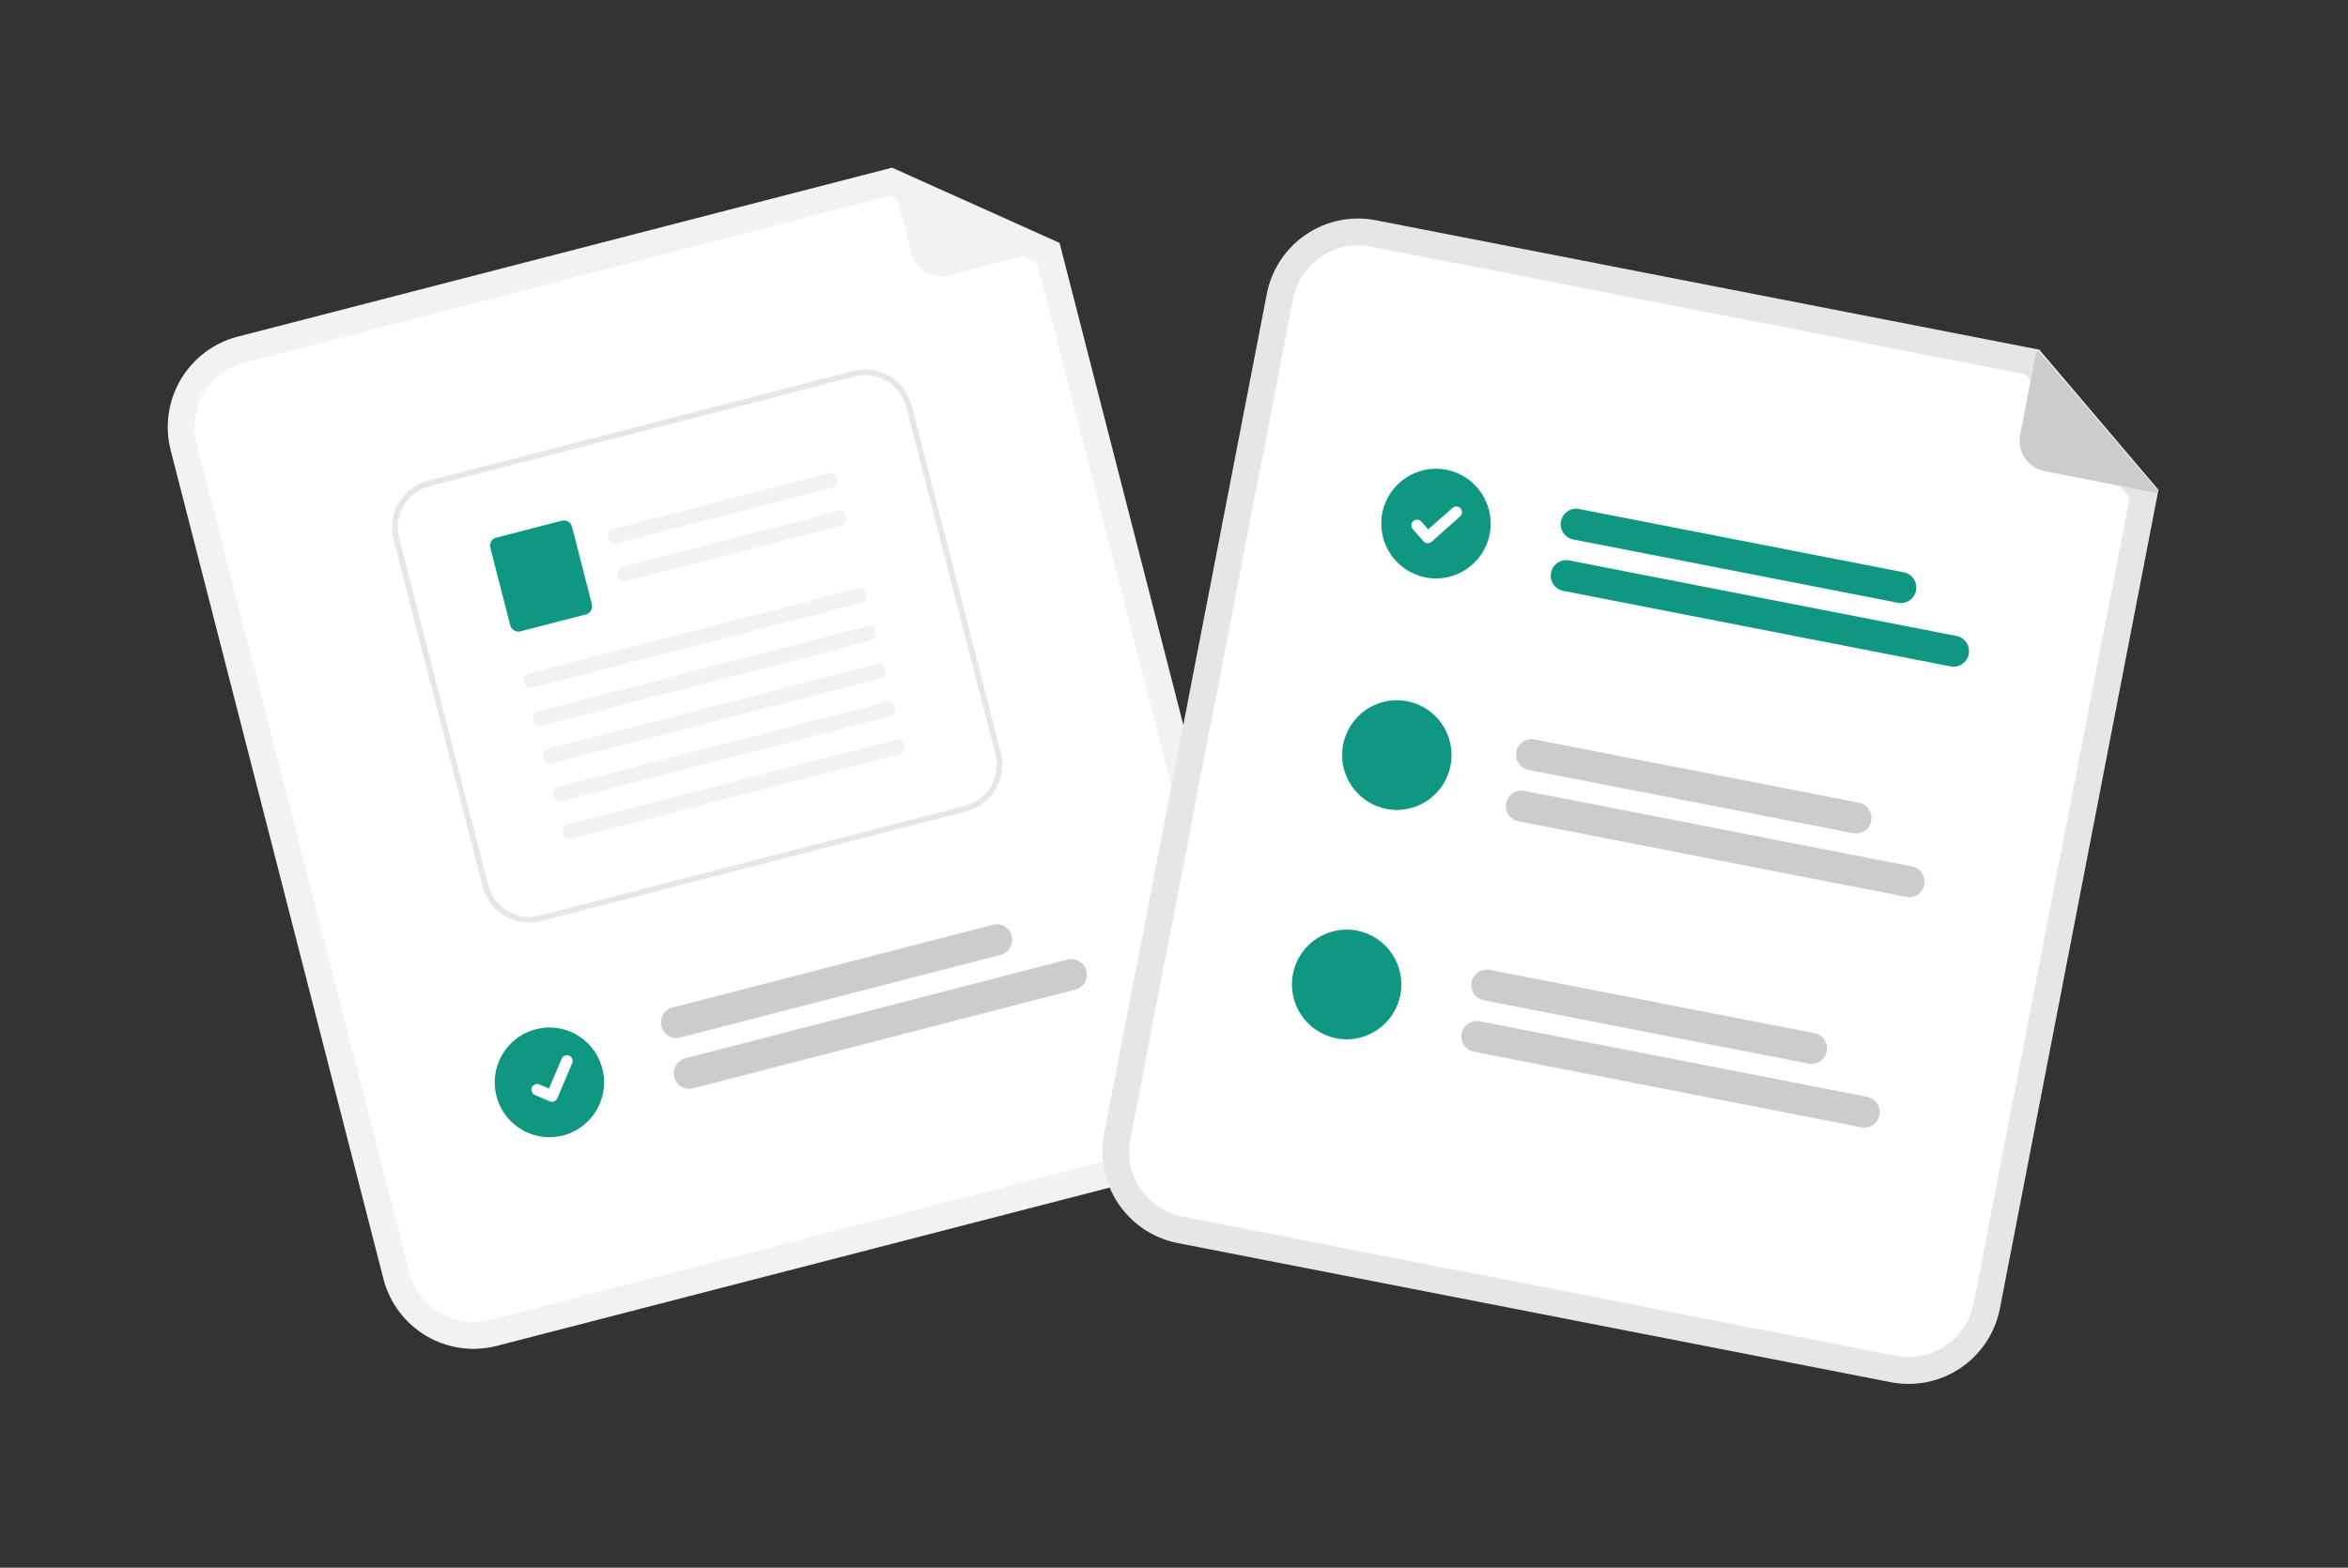 <svg width="280" height="187" viewBox="0 0 280 187" fill="none" xmlns="http://www.w3.org/2000/svg">
<rect x="0" y="0" width="280" height="187" fill="#333333" stroke="none"/>
<g clip-path="url(#clip0_184_2002)">
<path d="M143.119 138.874L59.219 160.549C56.373 161.28 53.353 160.85 50.824 159.351C48.294 157.853 46.459 155.409 45.724 152.555L20.351 53.703C19.622 50.848 20.051 47.819 21.545 45.281C23.039 42.743 25.475 40.903 28.319 40.165L106.375 20L126.352 28.973L151.087 125.335C151.817 128.19 151.388 131.219 149.894 133.757C148.4 136.296 145.964 138.136 143.119 138.874Z" fill="#F2F2F2"/>
<path d="M29.113 43.264C27.088 43.79 25.353 45.1 24.289 46.908C23.225 48.715 22.919 50.872 23.439 52.905L48.813 151.757C49.337 153.789 50.643 155.53 52.444 156.597C54.246 157.664 56.396 157.971 58.423 157.45L142.323 135.775C144.349 135.25 146.084 133.939 147.148 132.132C148.211 130.324 148.517 128.168 147.998 126.134L123.646 31.264L106.088 23.378L29.113 43.264Z" fill="white"/>
<path d="M126.14 29.483L113.155 32.838C112.207 33.083 111.201 32.94 110.358 32.44C109.515 31.941 108.905 31.126 108.66 30.175L106.191 20.554C106.18 20.512 106.181 20.468 106.195 20.426C106.208 20.385 106.232 20.348 106.265 20.32C106.298 20.292 106.339 20.274 106.381 20.268C106.424 20.261 106.468 20.267 106.508 20.285L126.176 29.048C126.22 29.067 126.256 29.1 126.281 29.141C126.305 29.183 126.316 29.23 126.312 29.278C126.308 29.326 126.289 29.372 126.258 29.408C126.228 29.445 126.186 29.471 126.14 29.483Z" fill="#F2F2F2"/>
<path d="M119.309 113.9L81.11 123.769C80.637 123.888 80.136 123.815 79.717 123.565C79.298 123.315 78.994 122.909 78.873 122.435C78.751 121.961 78.821 121.458 79.068 121.036C79.315 120.614 79.718 120.308 80.19 120.183L118.388 110.314C118.624 110.252 118.869 110.237 119.11 110.27C119.351 110.303 119.583 110.384 119.792 110.507C120.002 110.631 120.186 110.795 120.332 110.989C120.479 111.184 120.585 111.406 120.646 111.643C120.706 111.879 120.72 112.125 120.685 112.366C120.651 112.608 120.569 112.84 120.445 113.05C120.321 113.26 120.156 113.443 119.961 113.589C119.766 113.734 119.545 113.84 119.309 113.9Z" fill="#CCCCCC"/>
<path d="M128.232 118.046L82.661 129.819C82.426 129.881 82.181 129.896 81.94 129.863C81.699 129.829 81.467 129.749 81.257 129.625C81.047 129.502 80.864 129.338 80.718 129.143C80.571 128.948 80.465 128.726 80.404 128.49C80.343 128.254 80.33 128.008 80.364 127.766C80.399 127.525 80.48 127.292 80.605 127.083C80.729 126.873 80.893 126.69 81.088 126.544C81.283 126.398 81.505 126.293 81.741 126.233L127.312 114.46C127.784 114.341 128.285 114.414 128.704 114.664C129.124 114.914 129.427 115.32 129.549 115.794C129.67 116.268 129.6 116.771 129.353 117.192C129.107 117.614 128.703 117.921 128.232 118.046Z" fill="#CCCCCC"/>
<path d="M65.519 135.653C69.121 135.653 72.041 132.724 72.041 129.11C72.041 125.496 69.121 122.566 65.519 122.566C61.916 122.566 58.996 125.496 58.996 129.11C58.996 132.724 61.916 135.653 65.519 135.653Z" fill="#109781"/>
<path d="M115.245 96.775L64.513 109.876C63.047 110.253 61.492 110.031 60.188 109.259C58.885 108.487 57.941 107.228 57.562 105.758L46.931 64.324C46.555 62.853 46.777 61.293 47.546 59.986C48.316 58.679 49.571 57.731 51.036 57.351L101.768 44.25C103.234 43.873 104.789 44.095 106.093 44.867C107.396 45.639 108.34 46.899 108.719 48.369L119.351 89.803C119.726 91.273 119.505 92.833 118.735 94.14C117.965 95.448 116.71 96.395 115.245 96.775Z" fill="white"/>
<path d="M115.245 96.775L64.513 109.876C63.047 110.253 61.492 110.031 60.188 109.259C58.885 108.487 57.941 107.228 57.562 105.758L46.931 64.324C46.555 62.853 46.777 61.293 47.546 59.986C48.316 58.679 49.571 57.731 51.036 57.351L101.768 44.25C103.234 43.873 104.789 44.095 106.093 44.867C107.396 45.639 108.34 46.899 108.719 48.369L119.351 89.803C119.726 91.273 119.505 92.833 118.735 94.14C117.965 95.448 116.71 96.395 115.245 96.775ZM51.203 58.002C49.911 58.338 48.803 59.175 48.125 60.328C47.446 61.482 47.251 62.858 47.582 64.156L58.214 105.59C58.548 106.887 59.382 107.998 60.532 108.678C61.682 109.359 63.054 109.555 64.348 109.223L115.078 96.123C116.371 95.787 117.478 94.951 118.157 93.797C118.836 92.643 119.031 91.267 118.699 89.969L108.069 48.535C107.734 47.238 106.9 46.128 105.751 45.447C104.601 44.766 103.229 44.57 101.935 44.903L51.203 58.002Z" fill="#E6E6E6"/>
<path d="M99.194 58.181L73.591 64.793C73.368 64.855 73.128 64.83 72.922 64.723C72.716 64.615 72.558 64.434 72.48 64.214C72.444 64.099 72.432 63.978 72.444 63.858C72.456 63.739 72.492 63.622 72.55 63.517C72.609 63.412 72.688 63.319 72.783 63.246C72.878 63.172 72.987 63.119 73.103 63.089L99.166 56.358C100.219 56.893 99.941 57.988 99.195 58.181L99.194 58.181Z" fill="#F2F2F2"/>
<path d="M100.351 62.685L74.748 69.297C74.524 69.359 74.285 69.334 74.079 69.227C73.872 69.12 73.714 68.938 73.637 68.718C73.601 68.603 73.588 68.482 73.6 68.362C73.612 68.243 73.648 68.126 73.707 68.021C73.765 67.916 73.844 67.823 73.939 67.75C74.034 67.676 74.143 67.623 74.259 67.593L100.322 60.862C101.375 61.397 101.098 62.492 100.351 62.685L100.351 62.685Z" fill="#F2F2F2"/>
<path d="M69.871 73.293L62.057 75.31C61.93 75.342 61.799 75.35 61.669 75.332C61.54 75.313 61.416 75.269 61.304 75.203C61.191 75.136 61.093 75.048 61.015 74.944C60.936 74.839 60.879 74.72 60.847 74.593L58.473 65.344C58.44 65.217 58.433 65.085 58.451 64.956C58.469 64.826 58.513 64.701 58.579 64.589C58.646 64.476 58.734 64.377 58.838 64.299C58.942 64.22 59.061 64.163 59.187 64.13L67.001 62.112C67.257 62.047 67.527 62.086 67.754 62.22C67.981 62.354 68.145 62.574 68.211 62.829L70.585 72.08C70.618 72.207 70.625 72.339 70.607 72.469C70.588 72.598 70.545 72.723 70.478 72.836C70.412 72.948 70.324 73.047 70.22 73.126C70.116 73.204 69.997 73.262 69.871 73.294V73.293Z" fill="#109781"/>
<path d="M102.644 71.93L63.568 82.021C63.344 82.084 63.105 82.059 62.899 81.952C62.693 81.844 62.535 81.662 62.457 81.443C62.421 81.328 62.408 81.207 62.42 81.087C62.432 80.967 62.469 80.851 62.527 80.746C62.585 80.641 62.664 80.548 62.759 80.475C62.854 80.401 62.963 80.347 63.079 80.317L102.615 70.108C103.668 70.643 103.39 71.737 102.644 71.93Z" fill="#F2F2F2"/>
<path d="M103.801 76.437L64.724 86.528C64.5 86.591 64.261 86.566 64.055 86.458C63.849 86.351 63.691 86.169 63.613 85.949C63.577 85.835 63.565 85.714 63.577 85.594C63.589 85.474 63.625 85.358 63.683 85.253C63.742 85.147 63.821 85.055 63.915 84.981C64.01 84.908 64.119 84.854 64.236 84.824L103.771 74.614C104.824 75.15 104.547 76.244 103.8 76.437L103.801 76.437Z" fill="#F2F2F2"/>
<path d="M104.956 80.941L65.88 91.032C65.657 91.095 65.418 91.07 65.211 90.963C65.005 90.855 64.847 90.673 64.769 90.454C64.733 90.339 64.721 90.218 64.733 90.098C64.745 89.978 64.781 89.862 64.84 89.757C64.898 89.651 64.977 89.559 65.072 89.486C65.167 89.412 65.276 89.358 65.392 89.328L104.927 79.118C105.98 79.654 105.703 80.748 104.956 80.941Z" fill="#F2F2F2"/>
<path d="M106.113 85.448L67.037 95.539C66.813 95.601 66.574 95.576 66.368 95.469C66.161 95.362 66.003 95.18 65.926 94.96C65.89 94.845 65.877 94.724 65.889 94.604C65.901 94.484 65.938 94.368 65.996 94.263C66.054 94.158 66.133 94.066 66.228 93.992C66.323 93.918 66.432 93.865 66.548 93.835L106.084 83.625C107.136 84.16 106.859 85.255 106.113 85.448Z" fill="#F2F2F2"/>
<path d="M107.267 89.952L68.191 100.043C67.967 100.105 67.728 100.08 67.522 99.973C67.316 99.866 67.158 99.684 67.08 99.464C67.044 99.349 67.031 99.228 67.043 99.108C67.055 98.989 67.092 98.873 67.15 98.767C67.208 98.662 67.287 98.57 67.382 98.496C67.477 98.422 67.586 98.369 67.702 98.339L107.238 88.129C108.291 88.664 108.013 89.759 107.267 89.952Z" fill="#F2F2F2"/>
<path d="M66.001 131.404C65.859 131.441 65.709 131.43 65.573 131.374L65.565 131.37L63.788 130.615C63.705 130.58 63.631 130.529 63.568 130.464C63.505 130.4 63.456 130.325 63.422 130.241C63.389 130.158 63.372 130.069 63.373 129.979C63.374 129.89 63.392 129.801 63.427 129.718C63.462 129.636 63.513 129.561 63.577 129.498C63.641 129.435 63.717 129.385 63.8 129.352C63.883 129.318 63.971 129.301 64.061 129.302C64.15 129.303 64.239 129.322 64.321 129.357L65.472 129.848L66.981 126.287C67.052 126.121 67.185 125.989 67.353 125.921C67.52 125.853 67.708 125.855 67.874 125.926L67.865 125.949L67.874 125.926C68.04 125.997 68.172 126.131 68.239 126.299C68.307 126.467 68.305 126.655 68.234 126.822L66.46 131.008C66.418 131.105 66.356 131.191 66.276 131.259C66.197 131.327 66.102 131.376 66.001 131.402L66.001 131.404Z" fill="white"/>
<path d="M225.496 164.878L140.434 148.279C137.55 147.713 135.007 146.022 133.363 143.579C131.72 141.135 131.11 138.137 131.667 135.244L151.065 35.057C151.628 32.165 153.313 29.615 155.749 27.968C158.184 26.32 161.173 25.709 164.058 26.269L243.194 41.711L257.399 58.424L238.489 156.088C237.926 158.981 236.242 161.531 233.806 163.179C231.37 164.826 228.381 165.437 225.496 164.878Z" fill="#E6E6E6"/>
<path d="M163.449 29.41C161.394 29.011 159.266 29.447 157.532 30.62C155.797 31.793 154.598 33.609 154.197 35.668L134.798 135.855C134.402 137.915 134.836 140.05 136.007 141.79C137.177 143.53 138.988 144.734 141.042 145.137L226.104 161.736C228.158 162.134 230.286 161.699 232.021 160.526C233.756 159.352 234.955 157.537 235.356 155.477L253.973 59.327L241.49 44.638L163.449 29.41Z" fill="white"/>
<path d="M226.327 71.903L187.606 64.35C187.126 64.256 186.702 63.975 186.428 63.568C186.154 63.161 186.053 62.662 186.146 62.18C186.24 61.699 186.52 61.274 186.926 61C187.331 60.725 187.829 60.624 188.31 60.718L227.031 68.271C227.512 68.365 227.936 68.646 228.209 69.053C228.483 69.46 228.585 69.959 228.491 70.44C228.398 70.922 228.118 71.347 227.712 71.621C227.306 71.895 226.808 71.997 226.328 71.903L226.327 71.903Z" fill="#109781"/>
<path d="M232.612 79.494L186.419 70.483C185.938 70.39 185.514 70.109 185.241 69.702C184.967 69.295 184.865 68.796 184.959 68.314C185.052 67.832 185.332 67.408 185.738 67.133C186.144 66.859 186.642 66.758 187.122 66.851L233.315 75.862C233.796 75.955 234.22 76.237 234.493 76.644C234.767 77.05 234.869 77.549 234.775 78.031C234.682 78.513 234.402 78.937 233.996 79.212C233.59 79.486 233.092 79.587 232.612 79.494Z" fill="#109781"/>
<path d="M221.705 95.757L182.985 88.204C182.505 88.11 182.007 88.212 181.601 88.486C181.196 88.76 180.915 89.185 180.822 89.666C180.729 90.148 180.83 90.647 181.104 91.054C181.378 91.461 181.801 91.742 182.282 91.836L221.002 99.388C221.479 99.475 221.971 99.37 222.372 99.095C222.772 98.82 223.049 98.399 223.141 97.921C223.234 97.444 223.135 96.949 222.866 96.544C222.597 96.139 222.18 95.856 221.705 95.757Z" fill="#CCCCCC"/>
<path d="M227.989 103.348L181.796 94.338C181.557 94.288 181.31 94.286 181.07 94.333C180.83 94.379 180.602 94.473 180.399 94.609C180.195 94.744 180.021 94.919 179.885 95.123C179.75 95.327 179.656 95.555 179.609 95.796C179.563 96.037 179.564 96.284 179.614 96.524C179.663 96.764 179.76 96.991 179.898 97.194C180.036 97.396 180.213 97.569 180.418 97.702C180.623 97.835 180.852 97.926 181.093 97.97L227.285 106.98C227.525 107.03 227.771 107.032 228.011 106.985C228.251 106.939 228.48 106.845 228.683 106.71C228.887 106.574 229.061 106.399 229.197 106.195C229.332 105.991 229.426 105.763 229.472 105.522C229.519 105.282 229.518 105.034 229.468 104.794C229.418 104.554 229.322 104.327 229.184 104.124C229.046 103.922 228.869 103.749 228.664 103.616C228.459 103.483 228.23 103.392 227.989 103.348Z" fill="#CCCCCC"/>
<path d="M215.675 126.877L176.954 119.324C176.473 119.23 176.05 118.949 175.776 118.542C175.502 118.135 175.401 117.636 175.494 117.154C175.587 116.673 175.868 116.248 176.273 115.974C176.679 115.699 177.177 115.598 177.657 115.691L216.379 123.245C216.86 123.338 217.283 123.62 217.557 124.026C217.831 124.433 217.932 124.932 217.839 125.414C217.746 125.896 217.465 126.32 217.06 126.595C216.654 126.869 216.156 126.971 215.676 126.877L215.675 126.877Z" fill="#CCCCCC"/>
<path d="M221.96 134.467L175.766 125.457C175.286 125.363 174.862 125.082 174.588 124.675C174.315 124.268 174.213 123.769 174.306 123.287C174.4 122.806 174.68 122.381 175.086 122.107C175.491 121.832 175.989 121.731 176.47 121.825L222.663 130.835C223.144 130.929 223.567 131.21 223.841 131.617C224.115 132.024 224.216 132.523 224.123 133.004C224.03 133.486 223.749 133.911 223.344 134.185C222.938 134.459 222.44 134.561 221.96 134.467Z" fill="#CCCCCC"/>
<path d="M169.997 68.88C173.534 69.57 176.957 67.254 177.644 63.707C178.331 60.16 176.021 56.725 172.484 56.035C168.947 55.345 165.523 57.661 164.837 61.208C164.15 64.755 166.46 68.19 169.997 68.88Z" fill="#109781"/>
<path d="M170.131 64.784C169.987 64.756 169.856 64.682 169.757 64.572L169.751 64.566L168.47 63.117C168.353 62.981 168.294 62.804 168.306 62.625C168.318 62.446 168.4 62.278 168.534 62.159C168.668 62.04 168.844 61.979 169.022 61.989C169.201 61.998 169.369 62.078 169.49 62.212L170.32 63.151L173.206 60.587C173.273 60.528 173.351 60.482 173.436 60.453C173.52 60.423 173.61 60.411 173.699 60.417C173.788 60.422 173.876 60.445 173.956 60.485C174.037 60.524 174.109 60.579 174.168 60.646L174.15 60.663L174.169 60.645C174.288 60.781 174.349 60.959 174.338 61.14C174.327 61.321 174.245 61.49 174.11 61.61L170.714 64.625C170.636 64.694 170.542 64.745 170.441 64.772C170.34 64.799 170.234 64.803 170.131 64.783L170.131 64.784Z" fill="white"/>
<path d="M172.977 91.321C172.814 92.165 172.487 92.968 172.014 93.685C171.542 94.401 170.933 95.017 170.223 95.498C169.513 95.978 168.715 96.314 167.876 96.485C167.036 96.657 166.171 96.66 165.33 96.496C165.275 96.487 165.22 96.474 165.167 96.458C163.914 96.18 162.77 95.537 161.88 94.611C160.989 93.684 160.39 92.515 160.158 91.249C159.927 89.984 160.072 88.678 160.577 87.495C161.082 86.312 161.923 85.305 162.996 84.599C164.068 83.894 165.325 83.521 166.608 83.528C167.891 83.535 169.143 83.922 170.209 84.64C171.274 85.357 172.105 86.374 172.597 87.562C173.09 88.751 173.222 90.058 172.977 91.321Z" fill="#109781"/>
<path d="M159.345 123.853C162.881 124.543 166.305 122.228 166.992 118.681C167.679 115.134 165.368 111.699 161.831 111.009C158.295 110.319 154.871 112.634 154.184 116.181C153.497 119.728 155.808 123.163 159.345 123.853Z" fill="#109781"/>
<path d="M256.988 58.777L243.824 56.208C242.863 56.021 242.015 55.458 241.468 54.644C240.92 53.83 240.717 52.831 240.904 51.867L242.792 42.117C242.8 42.074 242.82 42.035 242.85 42.003C242.88 41.971 242.918 41.949 242.96 41.937C243.001 41.926 243.046 41.927 243.087 41.94C243.128 41.953 243.165 41.977 243.194 42.011L257.207 58.398C257.238 58.435 257.257 58.48 257.262 58.528C257.266 58.576 257.255 58.624 257.231 58.665C257.207 58.707 257.171 58.74 257.127 58.76C257.084 58.78 257.035 58.785 256.988 58.776L256.988 58.777Z" fill="#CCCCCC"/>
</g>
<defs>
<clipPath id="clip0_184_2002">
<rect width="240" height="147" fill="white" transform="translate(20 20)"/>
</clipPath>
</defs>
</svg>
